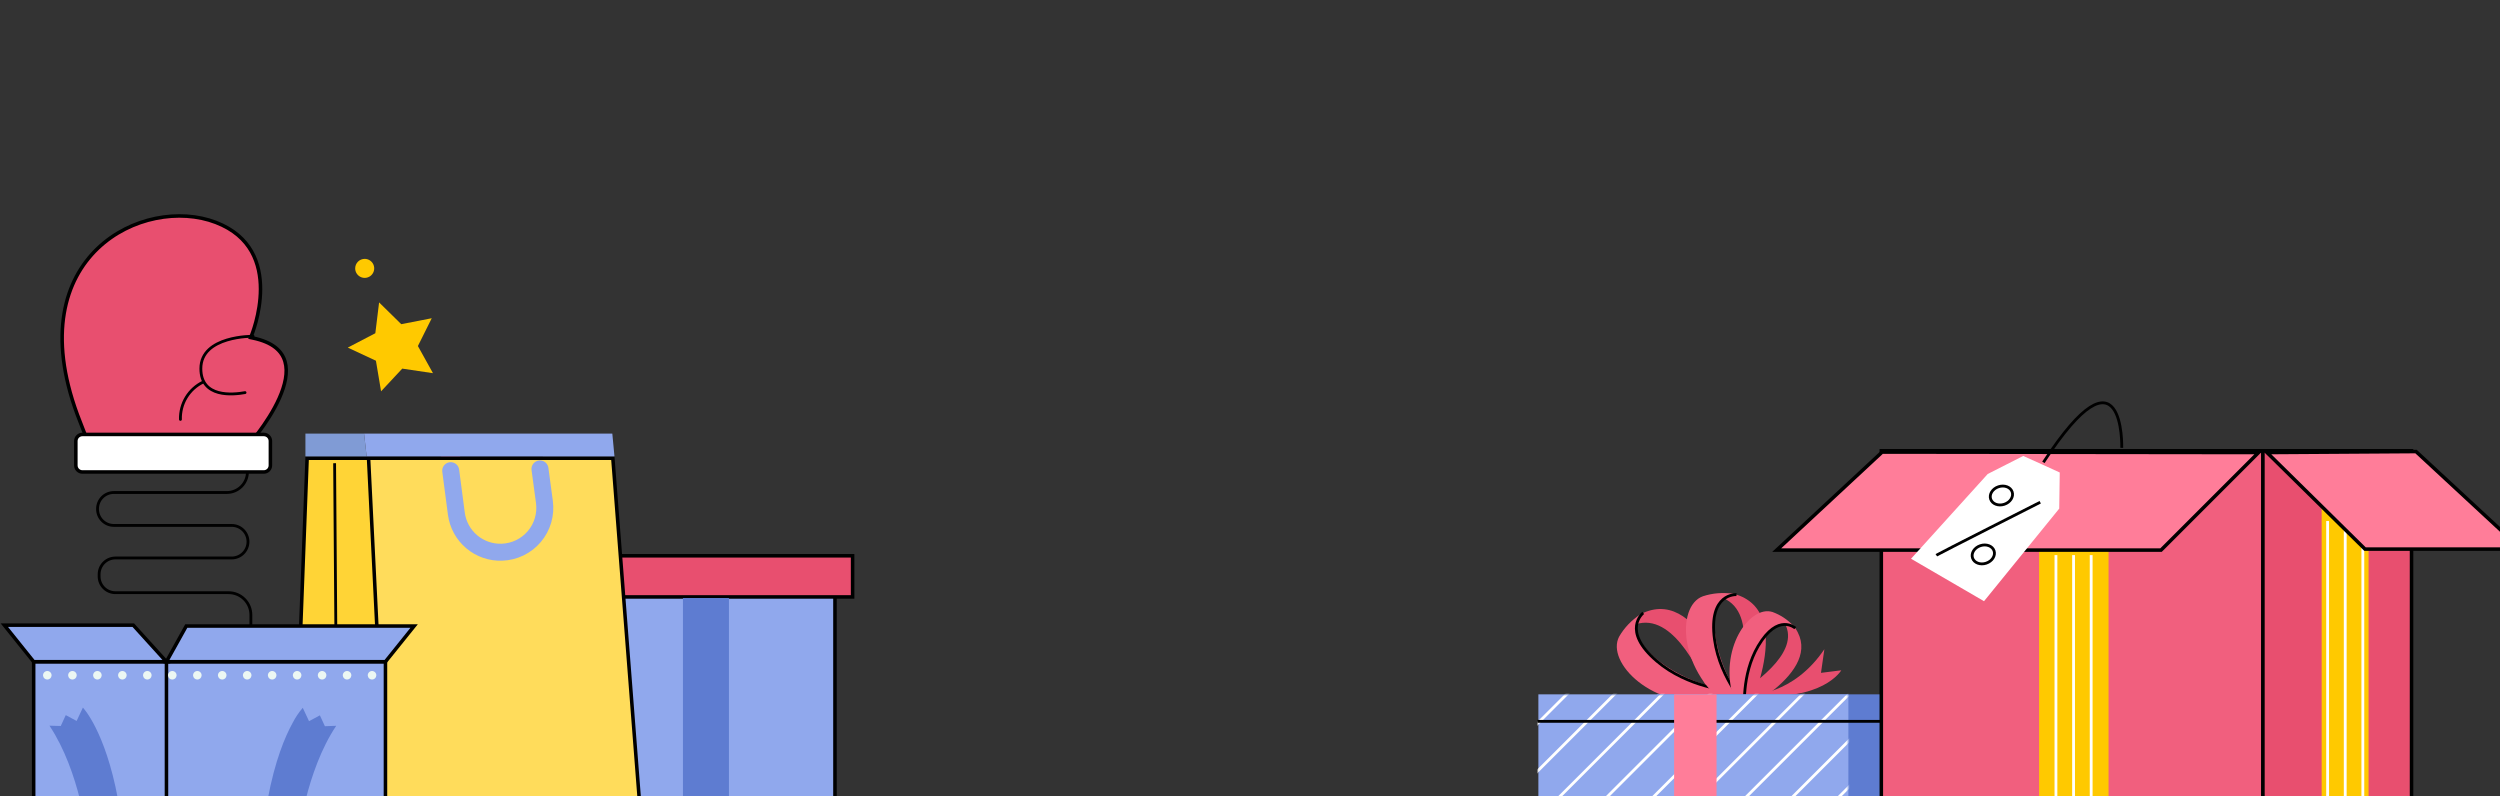 <svg width="1413" height="450" viewBox="0 0 1413 450" fill="none" xmlns="http://www.w3.org/2000/svg">
  <rect x="0" y="0" width="1413" height="450" fill="#333333" stroke="none"/>
  <path
    d="M200.75 151.704C200.753 152.767 201.071 153.805 201.664 154.687C202.256 155.568 203.097 156.255 204.08 156.659C205.062 157.064 206.143 157.168 207.185 156.959C208.226 156.75 209.183 156.236 209.933 155.484C210.683 154.731 211.194 153.773 211.4 152.731C211.606 151.689 211.499 150.609 211.091 149.627C210.684 148.646 209.995 147.807 209.111 147.217C208.227 146.627 207.189 146.312 206.126 146.312C205.419 146.312 204.718 146.452 204.065 146.723C203.412 146.994 202.818 147.392 202.319 147.892C201.82 148.393 201.424 148.988 201.155 149.642C200.885 150.296 200.748 150.997 200.75 151.704Z"
    fill="#FFC900" />
  <path d="M256.341 269.752C256.341 269.752 263.141 282.824 275.301 290.76" stroke="black"
    stroke-width="1.6"
    stroke-miterlimit="10" />
  <path
    d="M247.133 268.808C244.836 264.656 246.34 259.428 250.492 257.131C254.644 254.834 259.872 256.338 262.169 260.49C264.466 264.642 262.962 269.871 258.81 272.167C254.658 274.464 249.429 272.96 247.133 268.808Z"
    fill="#E84F6F" />
  <path
    d="M255.219 259.016C255.043 259.416 255.363 259.928 255.923 260.168C256.483 260.408 257.075 260.28 257.235 259.88C257.395 259.48 257.091 258.968 256.547 258.728C256.33 258.598 256.072 258.556 255.826 258.609C255.579 258.663 255.362 258.808 255.219 259.016Z"
    fill="black" />
  <path d="M270.533 321.816H415.461V464.6H270.533V321.816Z" fill="#90A8ED" />
  <path d="M326.994 321.816H471.922V464.6H326.994V321.816Z" fill="#90A8ED" stroke="black"
    stroke-width="2" />
  <path d="M260.453 314.136H478.164V337.384H260.453V314.136Z" fill="#FFC900" />
  <path d="M323.203 314.136H481.891V337.384H323.203V314.136Z" fill="#E84F6F" stroke="black"
    stroke-width="2" />
  <path d="M386 338H412V465H386V338Z" fill="#5E7CD1" />
  <path d="M286.836 314.136H304.66V464.504H286.836V314.136Z" fill="#5E7CD1" />
  <path
    d="M214.263 170.92L212.135 188.344L196.567 196.456L212.471 203.88L215.383 221.176L227.351 208.344L244.711 210.92L236.199 195.576L244.023 179.864L226.791 183.224L214.263 170.92Z"
    fill="#FFC900" />
  <path d="M173.588 258.976L164.272 505.056H305.785V258.976H173.588Z" fill="#FFD436" stroke="black"
    stroke-width="2" />
  <path d="M346.376 258.976H208.304L218.318 461.943L362.204 463.048L346.376 258.976Z" fill="#FFDC5B"
    stroke="black"
    stroke-width="2" />
  <path d="M189.123 261.816L190.723 479.8" stroke="black" stroke-width="1.6" stroke-miterlimit="10" />
  <path
    d="M254.742 266.024L257.942 290.376C258.765 296.552 261.86 302.2 266.623 306.218C271.386 310.235 277.475 312.334 283.702 312.104C287.205 311.988 290.646 311.138 293.8 309.61C296.955 308.081 299.754 305.907 302.016 303.229C304.278 300.551 305.953 297.428 306.932 294.062C307.911 290.696 308.174 287.162 307.702 283.688L305.19 265.048"
    stroke="#90A8ED" stroke-width="9.6" stroke-miterlimit="10" stroke-linecap="round" />
  <path d="M172.623 245.08V257.96H207.215L205.775 245.08H172.623Z" fill="#809BD5" />
  <path d="M205.777 245.08L207.217 257.96H347.297L346.081 245.08H205.777Z" fill="#90A8ED" />
  <path
    d="M139.861 253.736V266.712C139.861 269.801 138.634 272.764 136.449 274.948C134.265 277.133 131.302 278.36 128.213 278.36H64.341C63.132 278.358 61.934 278.594 60.816 279.056C59.697 279.517 58.681 280.195 57.825 281.049C56.969 281.904 56.29 282.918 55.827 284.036C55.364 285.153 55.125 286.351 55.125 287.56V287.752C55.125 290.196 56.096 292.54 57.824 294.269C59.553 295.997 61.897 296.968 64.341 296.968H130.965C133.405 296.968 135.745 297.937 137.47 299.663C139.196 301.388 140.165 303.728 140.165 306.168C140.165 308.608 139.196 310.948 137.47 312.673C135.745 314.399 133.405 315.368 130.965 315.368H65.221C62.782 315.372 60.445 316.343 58.72 318.067C56.996 319.792 56.025 322.129 56.021 324.568V325.784C56.021 328.224 56.99 330.564 58.716 332.289C60.441 334.015 62.781 334.984 65.221 334.984H129.221C132.556 334.984 135.755 336.309 138.113 338.667C140.472 341.026 141.797 344.225 141.797 347.56V374.008"
    stroke="black" stroke-width="1.6" stroke-miterlimit="10" stroke-linecap="round" />
  <path
    d="M142.857 191.035L141.668 190.789L142.138 189.669L142.138 189.669L142.138 189.669L142.14 189.663L142.15 189.639C142.153 189.632 142.157 189.623 142.161 189.613C142.169 189.594 142.179 189.569 142.191 189.54C142.227 189.45 142.281 189.315 142.35 189.137C142.488 188.78 142.686 188.252 142.925 187.572C143.403 186.213 144.042 184.247 144.682 181.838C145.962 177.015 147.237 170.437 147.238 163.386C147.239 156.333 145.966 148.856 142.196 142.184C138.437 135.532 132.157 129.611 122.013 125.709C101.684 117.891 73.832 122.578 55.2 140.424C36.646 158.195 27.087 189.186 43.692 234.279C43.693 234.281 43.694 234.284 43.694 234.286L51.437 254.308L139.406 252.744C139.476 252.665 139.558 252.572 139.652 252.466C139.997 252.072 140.5 251.492 141.125 250.748C142.375 249.261 144.11 247.125 146.05 244.53C149.936 239.335 154.615 232.337 157.857 225.071C161.115 217.768 162.835 210.383 161.073 204.315C159.346 198.369 154.17 193.376 142.857 191.035Z"
    fill="#E84F6F" stroke="black" stroke-width="2" />
  <path
    d="M149.108 245.552H46.58C44.526 245.552 42.86 247.218 42.86 249.272V263.048C42.86 265.103 44.526 266.768 46.58 266.768H149.108C151.163 266.768 152.828 265.103 152.828 263.048V249.272C152.828 247.218 151.163 245.552 149.108 245.552Z"
    fill="white" stroke="black" stroke-width="2" />
  <path
    d="M143.043 190.056C143.043 190.056 113.523 189.624 113.523 208.344C113.523 224.984 131.715 223.144 138.499 221.896"
    stroke="black" stroke-width="1.6" stroke-miterlimit="10" stroke-linecap="round" />
  <path
    d="M114.785 215.96C110.844 217.864 107.537 220.869 105.266 224.611C102.995 228.353 101.855 232.672 101.985 237.048"
    stroke="black" stroke-width="1.6" stroke-miterlimit="10" stroke-linecap="round" />
  <path d="M19.03 373.992H165.43V468.664H19.03V373.992Z" fill="#90A8ED" stroke="black"
    stroke-width="2" />
  <path d="M94.084 373.992H217.859V468.664H94.084V373.992Z" fill="#90A8ED" stroke="black"
    stroke-width="2" />
  <path
    d="M151.299 451.816H172.803C176.003 439.112 181.363 423.16 190.035 410.216L183.635 410.456L180.803 404.312L174.659 407.608L171.123 400.056C168.883 402.647 166.965 405.499 165.411 408.552C161.155 416.216 155.363 429.944 151.299 451.816Z"
    fill="#5E7CD1" />
  <path
    d="M27.956 410.152C36.627 423.16 42.004 439.112 45.188 451.752H66.691C59.491 412.968 46.852 399.928 46.852 399.928L43.315 407.48L37.172 404.184L34.34 410.328L27.956 410.152Z"
    fill="#5E7CD1" />
  <path d="M217.858 373.992L234.066 353.832H105.283L94.067 373.992H217.858Z" fill="#90A8ED"
    stroke="black"
    stroke-width="2" />
  <path d="M19.027 373.992L2.451 353.336H75.331L94.066 373.992H19.027Z" fill="#90A8ED"
    stroke="black"
    stroke-width="2" />
  <path
    d="M207.875 381.944C207.944 382.533 208.226 383.076 208.668 383.47C209.111 383.865 209.683 384.082 210.275 384.082C210.868 384.082 211.44 383.865 211.883 383.47C212.325 383.076 212.607 382.533 212.675 381.944C212.715 381.606 212.682 381.263 212.579 380.938C212.476 380.613 212.306 380.314 212.079 380.059C211.853 379.805 211.575 379.601 211.264 379.462C210.953 379.323 210.616 379.25 210.275 379.25C209.935 379.25 209.598 379.323 209.287 379.462C208.976 379.601 208.698 379.805 208.472 380.059C208.245 380.314 208.075 380.613 207.972 380.938C207.869 381.263 207.836 381.606 207.875 381.944Z"
    fill="#ECF7F3" />
  <path
    d="M193.762 381.944C193.83 382.533 194.112 383.076 194.555 383.47C194.997 383.864 195.569 384.082 196.162 384.082C196.755 384.082 197.327 383.864 197.769 383.47C198.212 383.076 198.494 382.533 198.562 381.944C198.601 381.605 198.568 381.263 198.466 380.938C198.363 380.613 198.193 380.313 197.966 380.059C197.739 379.805 197.461 379.601 197.151 379.462C196.84 379.322 196.503 379.25 196.162 379.25C195.821 379.25 195.485 379.322 195.174 379.462C194.863 379.601 194.585 379.805 194.358 380.059C194.132 380.313 193.961 380.613 193.859 380.938C193.756 381.263 193.723 381.605 193.762 381.944Z"
    fill="#ECF7F3" />
  <path
    d="M179.649 381.944C179.717 382.533 179.999 383.076 180.442 383.47C180.884 383.864 181.456 384.082 182.049 384.082C182.642 384.082 183.214 383.864 183.656 383.47C184.099 383.076 184.381 382.533 184.449 381.944C184.488 381.605 184.455 381.263 184.352 380.938C184.25 380.613 184.079 380.313 183.853 380.059C183.626 379.805 183.348 379.601 183.037 379.462C182.726 379.322 182.39 379.25 182.049 379.25C181.708 379.25 181.371 379.322 181.06 379.462C180.75 379.601 180.472 379.805 180.245 380.059C180.018 380.313 179.848 380.613 179.745 380.938C179.643 381.263 179.61 381.605 179.649 381.944Z"
    fill="#ECF7F3" />
  <path
    d="M165.539 381.944C165.608 382.533 165.89 383.076 166.332 383.47C166.775 383.864 167.347 384.082 167.939 384.082C168.532 384.082 169.104 383.864 169.547 383.47C169.989 383.076 170.271 382.533 170.339 381.944C170.379 381.605 170.346 381.263 170.243 380.938C170.14 380.613 169.97 380.313 169.743 380.059C169.517 379.805 169.239 379.601 168.928 379.462C168.617 379.322 168.28 379.25 167.939 379.25C167.599 379.25 167.262 379.322 166.951 379.462C166.64 379.601 166.362 379.805 166.136 380.059C165.909 380.313 165.739 380.613 165.636 380.938C165.533 381.263 165.5 381.605 165.539 381.944Z"
    fill="#ECF7F3" />
  <path
    d="M151.426 381.944C151.494 382.533 151.776 383.076 152.219 383.47C152.661 383.864 153.233 384.082 153.826 384.082C154.419 384.082 154.991 383.864 155.433 383.47C155.876 383.076 156.158 382.533 156.226 381.944C156.265 381.605 156.232 381.263 156.13 380.938C156.027 380.613 155.857 380.313 155.63 380.059C155.403 379.805 155.125 379.601 154.815 379.462C154.504 379.322 154.167 379.25 153.826 379.25C153.485 379.25 153.149 379.322 152.838 379.462C152.527 379.601 152.249 379.805 152.022 380.059C151.796 380.313 151.625 380.613 151.523 380.938C151.42 381.263 151.387 381.605 151.426 381.944Z"
    fill="#ECF7F3" />
  <path
    d="M137.313 381.944C137.381 382.533 137.663 383.076 138.106 383.47C138.548 383.864 139.12 384.082 139.713 384.082C140.306 384.082 140.878 383.864 141.32 383.47C141.763 383.076 142.045 382.533 142.113 381.944C142.152 381.605 142.119 381.263 142.016 380.938C141.914 380.613 141.743 380.313 141.517 380.059C141.29 379.805 141.012 379.601 140.701 379.462C140.39 379.322 140.054 379.25 139.713 379.25C139.372 379.25 139.035 379.322 138.724 379.462C138.414 379.601 138.136 379.805 137.909 380.059C137.682 380.313 137.512 380.613 137.409 380.938C137.307 381.263 137.274 381.605 137.313 381.944Z"
    fill="#ECF7F3" />
  <path
    d="M123.2 381.944C123.268 382.533 123.55 383.076 123.992 383.47C124.435 383.864 125.007 384.082 125.6 384.082C126.192 384.082 126.764 383.864 127.207 383.47C127.649 383.076 127.932 382.533 128 381.944C128.039 381.605 128.006 381.263 127.903 380.938C127.8 380.613 127.63 380.313 127.403 380.059C127.177 379.805 126.899 379.601 126.588 379.462C126.277 379.322 125.94 379.25 125.6 379.25C125.259 379.25 124.922 379.322 124.611 379.462C124.3 379.601 124.022 379.805 123.796 380.059C123.569 380.313 123.399 380.613 123.296 380.938C123.193 381.263 123.16 381.605 123.2 381.944Z"
    fill="#ECF7F3" />
  <path
    d="M109.137 381.944C109.205 382.533 109.487 383.076 109.93 383.47C110.372 383.864 110.944 384.082 111.537 384.082C112.13 384.082 112.702 383.864 113.144 383.47C113.587 383.076 113.869 382.533 113.937 381.944C113.976 381.605 113.943 381.263 113.841 380.938C113.738 380.613 113.568 380.313 113.341 380.059C113.114 379.805 112.836 379.601 112.526 379.462C112.215 379.322 111.878 379.25 111.537 379.25C111.196 379.25 110.86 379.322 110.549 379.462C110.238 379.601 109.96 379.805 109.733 380.059C109.507 380.313 109.336 380.613 109.234 380.938C109.131 381.263 109.098 381.605 109.137 381.944Z"
    fill="#ECF7F3" />
  <path
    d="M94.981 381.944C95.049 382.533 95.331 383.076 95.774 383.47C96.216 383.864 96.788 384.082 97.381 384.082C97.974 384.082 98.546 383.864 98.988 383.47C99.431 383.076 99.713 382.533 99.781 381.944C99.82 381.605 99.787 381.263 99.684 380.938C99.582 380.613 99.411 380.313 99.185 380.059C98.958 379.805 98.68 379.601 98.369 379.462C98.058 379.322 97.722 379.25 97.381 379.25C97.04 379.25 96.703 379.322 96.392 379.462C96.082 379.601 95.804 379.805 95.577 380.059C95.35 380.313 95.18 380.613 95.077 380.938C94.975 381.263 94.942 381.605 94.981 381.944Z"
    fill="#ECF7F3" />
  <path
    d="M80.868 381.944C80.936 382.533 81.218 383.076 81.66 383.47C82.103 383.864 82.675 384.082 83.268 384.082C83.86 384.082 84.432 383.864 84.875 383.47C85.317 383.076 85.6 382.533 85.668 381.944C85.707 381.605 85.674 381.263 85.571 380.938C85.468 380.613 85.298 380.313 85.071 380.059C84.845 379.805 84.567 379.601 84.256 379.462C83.945 379.322 83.608 379.25 83.268 379.25C82.927 379.25 82.59 379.322 82.279 379.462C81.968 379.601 81.69 379.805 81.464 380.059C81.237 380.313 81.067 380.613 80.964 380.938C80.861 381.263 80.829 381.605 80.868 381.944Z"
    fill="#ECF7F3" />
  <path
    d="M66.758 381.944C66.826 382.533 67.109 383.076 67.551 383.47C67.993 383.864 68.566 384.082 69.158 384.082C69.751 384.082 70.323 383.864 70.765 383.47C71.208 383.076 71.49 382.533 71.558 381.944C71.597 381.605 71.564 381.263 71.462 380.938C71.359 380.613 71.189 380.313 70.962 380.059C70.735 379.805 70.457 379.601 70.147 379.462C69.836 379.322 69.499 379.25 69.158 379.25C68.817 379.25 68.481 379.322 68.17 379.462C67.859 379.601 67.581 379.805 67.354 380.059C67.128 380.313 66.957 380.613 66.855 380.938C66.752 381.263 66.719 381.605 66.758 381.944Z"
    fill="#ECF7F3" />
  <path
    d="M52.645 381.944C52.713 382.533 52.995 383.076 53.438 383.47C53.88 383.864 54.452 384.082 55.045 384.082C55.638 384.082 56.21 383.864 56.652 383.47C57.095 383.076 57.377 382.533 57.445 381.944C57.484 381.605 57.451 381.263 57.349 380.938C57.246 380.613 57.075 380.313 56.849 380.059C56.622 379.805 56.344 379.601 56.033 379.462C55.722 379.322 55.386 379.25 55.045 379.25C54.704 379.25 54.367 379.322 54.056 379.462C53.746 379.601 53.468 379.805 53.241 380.059C53.014 380.313 52.844 380.613 52.741 380.938C52.639 381.263 52.606 381.605 52.645 381.944Z"
    fill="#ECF7F3" />
  <path
    d="M38.532 381.944C38.6 382.533 38.882 383.076 39.324 383.47C39.767 383.865 40.339 384.082 40.932 384.082C41.524 384.082 42.096 383.865 42.539 383.47C42.981 383.076 43.264 382.533 43.332 381.944C43.371 381.606 43.338 381.263 43.235 380.938C43.132 380.613 42.962 380.314 42.736 380.059C42.509 379.805 42.231 379.601 41.92 379.462C41.609 379.323 41.272 379.25 40.932 379.25C40.591 379.25 40.254 379.323 39.943 379.462C39.632 379.601 39.355 379.805 39.128 380.059C38.901 380.314 38.731 380.613 38.628 380.938C38.525 381.263 38.492 381.606 38.532 381.944Z"
    fill="#ECF7F3" />
  <path
    d="M24.336 381.944C24.404 382.533 24.687 383.076 25.129 383.47C25.572 383.864 26.144 384.082 26.736 384.082C27.329 384.082 27.901 383.864 28.344 383.47C28.786 383.076 29.068 382.533 29.136 381.944C29.175 381.605 29.143 381.263 29.04 380.938C28.937 380.613 28.767 380.313 28.54 380.059C28.314 379.805 28.036 379.601 27.725 379.462C27.414 379.322 27.077 379.25 26.736 379.25C26.396 379.25 26.059 379.322 25.748 379.462C25.437 379.601 25.159 379.805 24.933 380.059C24.706 380.313 24.536 380.613 24.433 380.938C24.33 381.263 24.297 381.605 24.336 381.944Z"
    fill="#ECF7F3" />
  <path
    d="M980.327 399.368C976.455 399.896 969.895 392.312 966.279 392.152C959.751 377.464 943.959 344.152 922.551 353.608C922.996 352.029 923.783 350.567 924.856 349.326C925.929 348.084 927.261 347.094 928.759 346.424C962.679 331.24 980.327 399.368 980.327 399.368Z"
    fill="#E84F6F" />
  <path
    d="M977.988 390.36C950.596 386.568 923.924 367.96 924.82 353.768C925.269 351.546 926.011 349.394 927.028 347.368C922.137 350.5 918.067 354.757 915.156 359.784C907.46 374.184 933.764 401.384 969.844 396.392C969.908 396.392 980.004 394.904 977.988 390.36Z"
    fill="#F15F7E" />
  <path
    d="M928.758 346.424C928.758 346.424 916.086 356.264 936.39 373.624C953.99 388.712 977.99 390.424 977.99 390.424"
    stroke="black" stroke-width="1.6" stroke-miterlimit="10" />
  <path
    d="M984.599 409.928C981.399 407.736 981.527 397.72 978.935 395.192C983.863 379.88 994.343 344.488 972.055 337.304C973.44 336.423 975.003 335.857 976.631 335.647C978.26 335.437 979.915 335.588 981.479 336.088C1016.85 347.416 984.599 409.928 984.599 409.928Z"
    fill="#E84F6F" />
  <path
    d="M988.937 401.656C971.033 380.568 963.529 348.952 973.705 338.936C975.517 337.592 977.496 336.489 979.593 335.656C973.854 334.736 967.978 335.202 962.457 337.016C947.161 342.584 948.633 380.376 978.809 400.76C978.825 400.76 987.337 406.392 988.937 401.656Z"
    fill="#F15F7E" />
  <path
    d="M981.474 336.088C981.474 336.088 965.474 334.968 969.042 361.4C972.162 384.44 988.93 401.656 988.93 401.656"
    stroke="black" stroke-width="1.6" stroke-miterlimit="10" />
  <path
    d="M979.157 404.488C978.165 401.416 983.365 395 982.981 392.04C993.957 384.632 1018.74 367 1007.94 351.016C1009.29 351.145 1010.59 351.57 1011.76 352.262C1012.92 352.953 1013.92 353.894 1014.68 355.016C1031.88 380.328 979.157 404.488 979.157 404.488Z"
    fill="#E84F6F" />
  <path
    d="M986.132 401.288C985.236 378.52 996.452 354.2 1008.13 352.872C1009.99 352.918 1011.84 353.209 1013.62 353.736C1010.37 350.222 1006.33 347.538 1001.83 345.912C989.028 341.752 970.82 367.016 980.02 395.512C980.068 395.608 982.724 403.592 986.132 401.288Z"
    fill="#F15F7E" />
  <path
    d="M1014.68 355.016C1014.68 355.016 1004.93 346.136 993.733 365.112C984.037 381.64 986.117 401.288 986.117 401.288"
    stroke="black" stroke-width="1.6" stroke-miterlimit="10" />
  <path
    d="M989.543 392.712C989.543 392.712 1013.41 393.192 1031.14 366.92L1029.22 380.296L1040.69 378.856C1040.69 378.856 1030.13 397.016 989.543 392.712Z"
    fill="#E84F6F" />
  <path d="M1111.7 392.44H936.5V467.528H1111.7V392.44Z" fill="#5E7CD1" />
  <path d="M1044.71 392.44H869.492V467.528H1044.71V392.44Z" fill="#90A8ED" />
  <mask id="mask0_234_1610" style="mask-type:luminance" maskUnits="userSpaceOnUse" x="869" y="392"
    width="176"
    height="76">
    <path d="M1044.39 392.744H869.172V467.832H1044.39V392.744Z" fill="white" />
  </mask>
  <g mask="url(#mask0_234_1610)">
    <path d="M851.777 426.12L936.017 341.896" stroke="white" stroke-width="1.6"
      stroke-miterlimit="10" />
    <path d="M857.602 447.24L941.841 363.016" stroke="white" stroke-width="1.6"
      stroke-miterlimit="10" />
    <path d="M863.441 468.36L947.665 384.136" stroke="white" stroke-width="1.6"
      stroke-miterlimit="10" />
    <path d="M869.266 489.48L999.265 359.464" stroke="white" stroke-width="1.6"
      stroke-miterlimit="10" />
    <path d="M891.84 493.128L1021.84 363.112" stroke="white" stroke-width="1.6"
      stroke-miterlimit="10" />
    <path d="M914.414 496.76L1044.41 366.76" stroke="white" stroke-width="1.6"
      stroke-miterlimit="10" />
    <path d="M936.996 500.408L1067 370.392" stroke="white" stroke-width="1.6" stroke-miterlimit="10" />
    <path d="M959.57 504.04L1089.57 374.04" stroke="white" stroke-width="1.6" stroke-miterlimit="10" />
    <path d="M982.145 507.688L1112.14 377.672" stroke="white" stroke-width="1.6"
      stroke-miterlimit="10" />
  </g>
  <path d="M869 407.704H1111.34" stroke="black" stroke-width="1.6" stroke-miterlimit="10" />
  <path d="M1089.67 392.44H1071.48V467.528H1089.67V392.44Z" fill="#E84F6F" />
  <path d="M970.195 392.44H946.211V467.528H970.195V392.44Z" fill="#FF7D99" />
  <path d="M1363 254.776H1147.35V470.424H1363V254.776Z" fill="#E84F6F" stroke="black"
    stroke-width="2" />
  <path d="M1278.97 254.776H1063.32V470.424H1278.97V254.776Z" fill="#F15F7E" stroke="black"
    stroke-width="2" />
  <path d="M1191.75 262.408H1152.5V470.28H1191.75V262.408Z" fill="#FFC900" />
  <path d="M1338.71 255.016H1312.2V470.28H1338.71V255.016Z" fill="#FFC900" />
  <path d="M1278.89 254.792V470.744" stroke="black" stroke-width="1.6" stroke-miterlimit="10" />
  <path d="M1162.02 313.752V467.544" stroke="white" stroke-width="1.6" stroke-miterlimit="10" />
  <path d="M1171.98 313.752V467.544" stroke="white" stroke-width="1.6" stroke-miterlimit="10" />
  <path d="M1181.93 313.752V467.544" stroke="white" stroke-width="1.6" stroke-miterlimit="10" />
  <path d="M1315.57 294.488V467.544" stroke="white" stroke-width="1.6" stroke-miterlimit="10" />
  <path d="M1325.52 294.488V467.544" stroke="white" stroke-width="1.6" stroke-miterlimit="10" />
  <path d="M1335.48 294.488V467.544" stroke="white" stroke-width="1.6" stroke-miterlimit="10" />
  <path d="M1063.79 255.505L1276.55 255.773L1221.4 310.928H1004.18L1063.79 255.505Z" fill="#FF7D99"
    stroke="black"
    stroke-width="2" />
  <path d="M1425.06 310.368H1336.72L1281.31 255.776L1365.54 255.219L1425.06 310.368Z" fill="#FF7D99"
    stroke="black"
    stroke-width="2" />
  <path d="M1199.22 253.128C1199.22 253.128 1200.91 190.728 1154.93 261.32" stroke="black"
    stroke-width="1.6"
    stroke-miterlimit="10" />
  <path
    d="M1143.53 257.704C1144.5 258.024 1164.17 267.064 1164.17 267.064L1163.88 287.464L1121.37 339.8L1080.12 315.8L1123.46 267.896L1143.53 257.704Z"
    fill="white" />
  <path
    d="M1129.54 275.112C1126.18 276.232 1124.2 279.352 1125.11 282.088C1126.02 284.824 1129.48 286.136 1132.84 285.016C1136.2 283.896 1138.2 280.776 1137.28 278.04C1136.37 275.304 1132.93 273.992 1129.54 275.112Z"
    stroke="black" stroke-width="1.6" stroke-miterlimit="10" />
  <path
    d="M1119.32 308.408C1115.94 309.528 1113.96 312.648 1114.87 315.384C1115.78 318.12 1119.24 319.432 1122.6 318.312C1125.96 317.192 1127.96 314.072 1127.05 311.336C1126.13 308.6 1122.68 307.288 1119.32 308.408Z"
    stroke="black" stroke-width="1.6" stroke-miterlimit="10" />
  <path d="M1094.41 313.816C1095.57 313.032 1153.13 283.864 1153.13 283.864" stroke="black"
    stroke-width="1.6"
    stroke-miterlimit="10" />
</svg>
